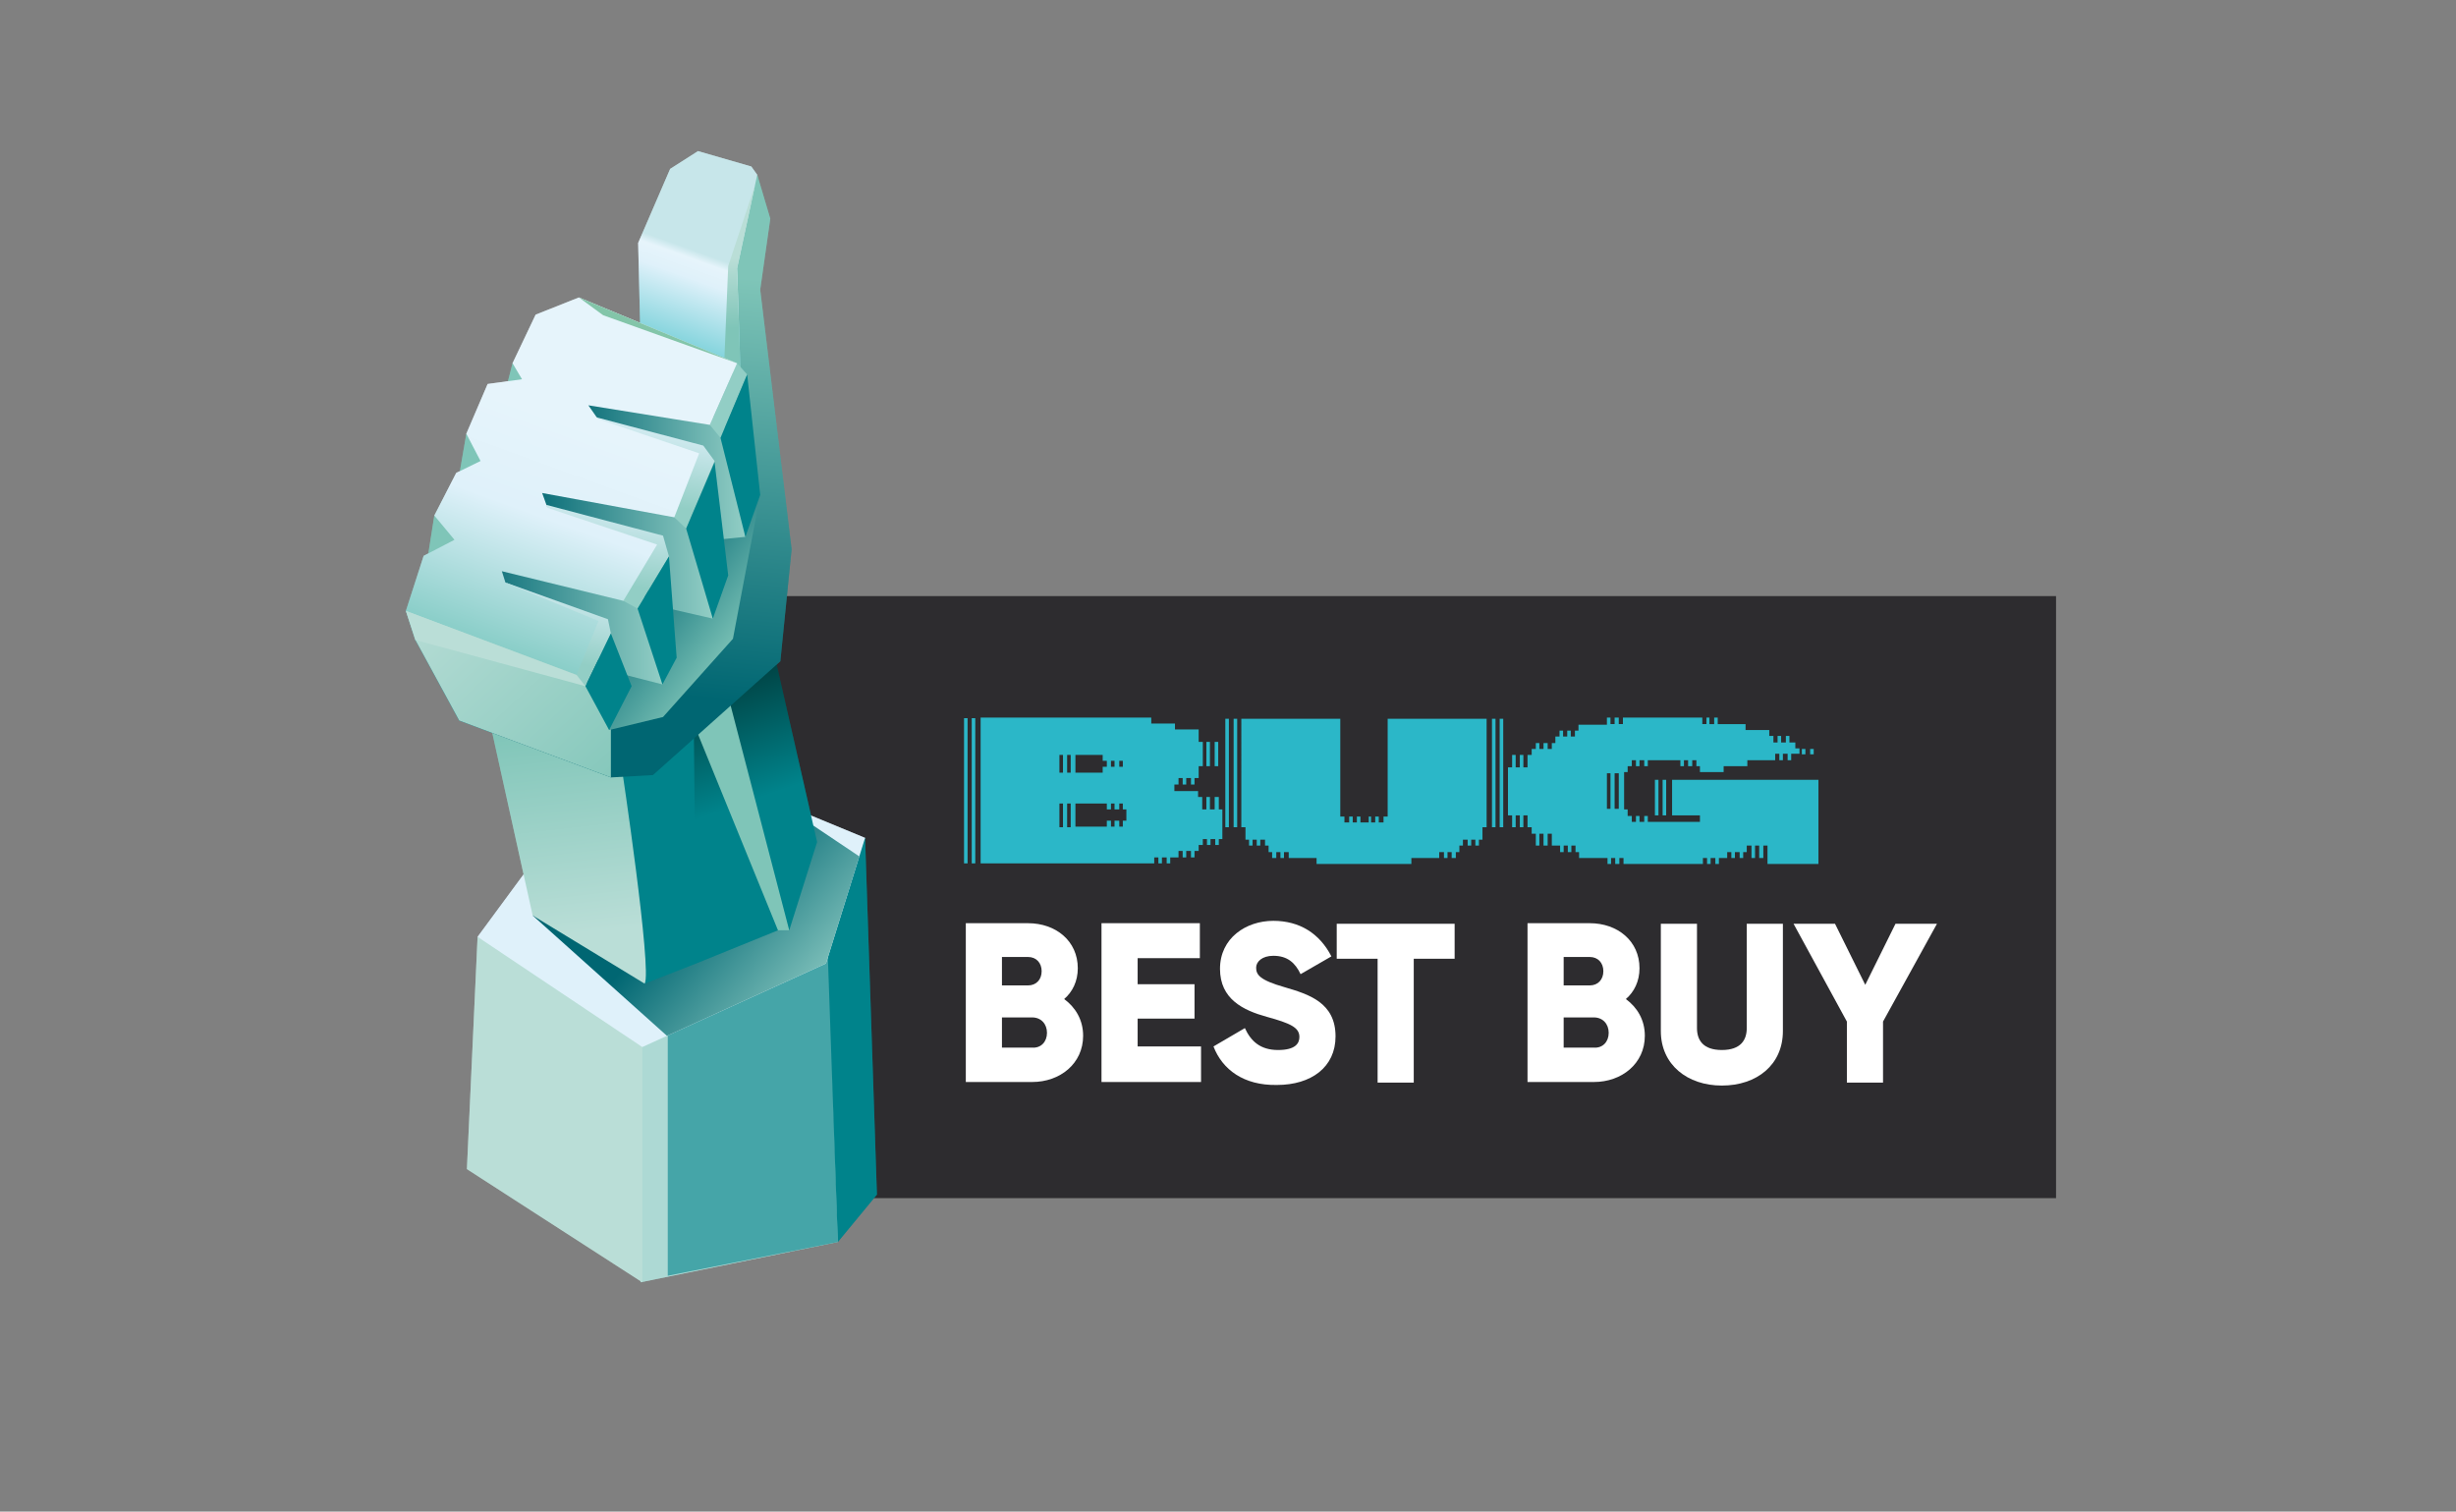 <?xml version="1.0" encoding="utf-8"?>
<!-- Generator: Adobe Illustrator 24.3.0, SVG Export Plug-In . SVG Version: 6.00 Build 0)  -->
<svg version="1.1" xmlns="http://www.w3.org/2000/svg" xmlns:xlink="http://www.w3.org/1999/xlink" x="0px" y="0px"
	 viewBox="0 0 414.5 255.1" style="enable-background:new 0 0 414.5 255.1;" xml:space="preserve">
<rect x="0" y="0" width="414.5" height="255.1" fill="#808080" stroke="none"/>
<style type="text/css">
	.st0{fill:#2D2C2F;}
	.st1{fill:#2BB7C8;}
	.st2{fill:#FFFFFF;}
	.st3{fill:#00838B;}
	.st4{fill:#ADD9D4;}
	.st5{opacity:0.6;fill:#00838B;}
	.st6{fill:#BADED7;}
	.st7{clip-path:url(#XMLID_8_);fill:url(#SVGID_1_);}
	.st8{fill:url(#SVGID_2_);}
	.st9{fill:#7FC5B8;}
	.st10{fill:url(#SVGID_3_);}
	.st11{clip-path:url(#XMLID_10_);fill-rule:evenodd;clip-rule:evenodd;fill:url(#SVGID_4_);}
	.st12{clip-path:url(#XMLID_12_);fill:url(#SVGID_5_);}
	.st13{fill-rule:evenodd;clip-rule:evenodd;fill:url(#SVGID_6_);}
	.st14{fill-rule:evenodd;clip-rule:evenodd;fill:url(#SVGID_7_);}
	.st15{fill-rule:evenodd;clip-rule:evenodd;fill:url(#SVGID_8_);}
	.st16{fill-rule:evenodd;clip-rule:evenodd;fill:url(#SVGID_9_);}
	.st17{fill-rule:evenodd;clip-rule:evenodd;fill:url(#SVGID_10_);}
	.st18{fill-rule:evenodd;clip-rule:evenodd;fill:#00838B;}
	.st19{fill-rule:evenodd;clip-rule:evenodd;fill:#7FC5B8;}
	.st20{fill-rule:evenodd;clip-rule:evenodd;fill:url(#SVGID_11_);}
	.st21{fill-rule:evenodd;clip-rule:evenodd;fill:#92CEC5;}
	.st22{fill-rule:evenodd;clip-rule:evenodd;fill:url(#SVGID_12_);}
	.st23{fill-rule:evenodd;clip-rule:evenodd;fill:url(#SVGID_13_);}
	.st24{fill-rule:evenodd;clip-rule:evenodd;fill:#83C5A9;}
	.st25{fill-rule:evenodd;clip-rule:evenodd;fill:#BADED7;}
	.st26{opacity:0.5;}
	.st27{clip-path:url(#XMLID_13_);fill:url(#SVGID_14_);}
	.st28{fill:url(#SVGID_15_);}
	.st29{fill:url(#SVGID_16_);}
	.st30{clip-path:url(#XMLID_15_);fill-rule:evenodd;clip-rule:evenodd;fill:url(#SVGID_17_);}
	.st31{clip-path:url(#XMLID_17_);fill:url(#SVGID_18_);}
	.st32{fill-rule:evenodd;clip-rule:evenodd;fill:url(#SVGID_19_);}
	.st33{fill-rule:evenodd;clip-rule:evenodd;fill:url(#SVGID_20_);}
	.st34{fill-rule:evenodd;clip-rule:evenodd;fill:url(#SVGID_21_);}
	.st35{fill-rule:evenodd;clip-rule:evenodd;fill:url(#SVGID_22_);}
	.st36{fill-rule:evenodd;clip-rule:evenodd;fill:url(#SVGID_23_);}
	.st37{fill-rule:evenodd;clip-rule:evenodd;fill:url(#SVGID_24_);}
	.st38{fill-rule:evenodd;clip-rule:evenodd;fill:url(#SVGID_25_);}
	.st39{fill-rule:evenodd;clip-rule:evenodd;fill:url(#SVGID_26_);}
</style>
<g id="Layer_1">
	<rect x="117.1" y="100.6" class="st0" width="229.9" height="101.6"/>
	<path class="st1" d="M162.7,145.7h0.6v-24.5h-0.6V145.7z M164,145.7h0.6v-24.5H164V145.7z M165.3,145.7h29.5v-1h0.7v1h0.6v-1h0.8v1
		h0.6v-1h1.4v-1.1h0.7v1.1h0.6v-1.1h0.8v1.1h0.6v-1.1h0.7v-1h0.7v-1h0.7v1h0.6v-1h0.8v1h0.6v-1h0.6v-5h-0.6v-2.1H205v2.1h-0.8v-2.1
		h-0.6v2.1h-0.7v-2.1h-0.7v-1h-4v-1.1h0.7v-1.1h0.7v1.1h0.6v-1.1h0.8v1.1h0.6v-1.1h0.7v-2h0.7v-4.1h-0.7v-2.1h-4v-1h-4v-1h-28.8
		V145.7z M203.6,129.3h0.6v-4.1h-0.6V129.3z M205,129.3h0.6v-4.1H205V129.3z M181.5,127.4h4.6v1h0.7v1h-0.7v1h-4.6V127.4z
		 M187.5,128.4h0.6v1h-0.6V128.4z M188.9,128.4h0.6v1h-0.6V128.4z M178.8,135.6h0.6v4h-0.6V135.6z M180.1,135.6h0.6v4h-0.6V135.6z
		 M181.5,135.6h5.3v1h0.7v-1h0.6v1h0.8v-1h0.6v1h0.6v1.9h-0.6v1h-0.6v-1h-0.8v1h-0.6v-1h-0.7v1h-5.3V135.6z M178.8,127.4h0.6v3h-0.6
		V127.4z M180.1,127.4h0.6v3h-0.6V127.4z M206.8,139.6h0.6v-18.3h-0.6V139.6z M208.2,139.6h0.6v-18.3h-0.6V139.6z M209.5,139.6h0.7
		v2.1h0.6v1h0.6v-1h0.7v1h0.6v-1h0.8v1h0.6v1.1h0.6v1h0.7v-1h0.7v1h0.6v-1h0.8v1h4.7v1h16v-1h4.7v-1h0.8v1h0.6v-1h0.7v1h0.7v-1h0.6
		v-1.1h0.6v-1h0.8v1h0.6v-1h0.7v1h0.6v-1h0.6v-2.1h0.7v-18.3h-16.7v16.5h-0.7v1h-0.8v-1h-0.6v1h-0.7v-1H231v1h-1.4v-1H229v1h-0.7v-1
		h-0.6v1h-0.8v-1h-0.7v-16.5h-16.7V139.6z M251.8,139.6h0.6v-18.3h-0.6V139.6z M253.1,139.6h0.6v-18.3h-0.6V139.6z M271.2,122.3
		h-4.8v1h-0.6v1h-0.7v-1h-0.6v1h-0.7v-1h-0.6v1h-0.7v1.1h-0.6v1h-0.7v-1h-0.7v1h-0.7v-1h-0.6v1h-0.7v1h-0.7v2.1h-0.7v-2.1h-0.6v2.1
		h-0.7v-2.1h-0.6v2.1h-0.7v8.1h0.7v2h0.6v-2h0.7v2h0.6v-2h0.7v2h0.7v1.1h0.7v2h0.6v-2h0.7v2h0.7v-2h0.7v2h1.4v1.1h0.6v-1.1h0.7v1.1
		h0.6v-1.1h0.7v1.1h0.6v1h4.8v1h0.6v-1h0.7v1h0.7v-1h0.7v1h13.4v-1h0.7v1h0.6v-1h0.8v1h0.6v-1h1.4v-1h0.7v1h0.6v-1h0.8v1h0.6v-1h0.6
		v-1.1h0.8v2.1h0.6v-2.1h0.7v2.1h0.7v-2.1h0.7v3.1h8.6v-14.2h-24.7v6h4.7v1.1h-8.8v-1h-0.6v1h-0.8v-1h-0.6v1h-0.7v-1h-0.7v-1.1h-0.6
		v-6.3h0.6v-1h0.7v-1h0.7v1h0.6v-1h0.8v1h0.6v-1h5.5v1h0.6v-1h0.7v1h0.7v-1h0.7v1h0.6v1h4v-1h4v-1h4.7v-1.1h0.7v1.1h0.6v-1.1h0.8
		v1.1h0.6v-1.1h1.4v-0.9h-0.7v-1H302v-1.1h-0.6v1.1h-0.8v-1.1h-0.6v1.1h-0.7v-1.1h-0.7v-1h-4v-1h-4.7v-1.1h-0.6v1.1h-0.8v-1.1H288
		v1.1h-0.7v-1.1h-13.4v1.1h-0.7v-1.1h-0.7v1.1h-0.7v-1.1h-0.6V122.3z M304.1,127.3h0.6v-0.9h-0.6V127.3z M305.5,127.3h0.6v-0.9h-0.6
		V127.3z M279.3,137.6h0.6v-6h-0.6V137.6z M280.6,137.6h0.6v-6h-0.6V137.6z M271.2,130.5h0.6v6h-0.6V130.5z M272.5,130.5h0.7v6h-0.7
		V130.5z"/>
	<g>
		<path class="st2" d="M182.8,174.8c0,4.7-3.9,7.8-8.6,7.8H163v-26.8h10.5c4.7,0,8.4,3,8.4,7.6c0,2.2-0.9,4-2.3,5.2
			C181.5,170,182.8,172.1,182.8,174.8z M169.1,161.6v4.7h4.4c1.4,0,2.3-1,2.3-2.4s-0.9-2.4-2.3-2.4H169.1z M176.7,174.3
			c0-1.5-1-2.6-2.5-2.6h-5.1v5.1h5.1C175.7,176.9,176.7,175.8,176.7,174.3z"/>
		<path class="st2" d="M202.7,176.7v5.9h-16.8v-26.8h16.6v5.9H192v4.4h9.6v5.8H192v4.7H202.7z"/>
		<path class="st2" d="M204.8,176.6l5.3-3.1c1,2.2,2.6,3.7,5.6,3.7c2.9,0,3.6-1.1,3.6-2.2c0-1.6-1.5-2.3-5.5-3.4
			c-4-1.1-7.9-3-7.9-8.1c0-5.2,4.4-8.1,9-8.1c4.4,0,7.8,2.1,9.8,6l-5.2,3c-0.9-1.9-2.2-3.1-4.6-3.1c-1.9,0-2.9,1-2.9,2
			c0,1.2,0.6,2.1,4.8,3.3c4.1,1.2,8.6,2.6,8.6,8.3c0,5.2-4.1,8.2-9.9,8.2C209.9,183.2,206.3,180.5,204.8,176.6z"/>
		<path class="st2" d="M245.5,161.8h-6.9v20.9h-6.1v-20.9h-6.9v-5.9h19.9V161.8z"/>
		<path class="st2" d="M277.6,174.8c0,4.7-3.9,7.8-8.6,7.8h-11.2v-26.8h10.5c4.7,0,8.4,3,8.4,7.6c0,2.2-0.9,4-2.3,5.2
			C276.3,170,277.6,172.1,277.6,174.8z M263.9,161.6v4.7h4.4c1.4,0,2.3-1,2.3-2.4s-0.9-2.4-2.3-2.4H263.9z M271.5,174.3
			c0-1.5-1-2.6-2.5-2.6h-5.1v5.1h5.1C270.5,176.9,271.5,175.8,271.5,174.3z"/>
		<path class="st2" d="M280.3,174v-18.1h6.1v17.6c0,2,1,3.7,4.2,3.7s4.2-1.7,4.2-3.7v-17.6h6.1V174c0,5.7-4.4,9.2-10.3,9.2
			C284.8,183.2,280.3,179.7,280.3,174z"/>
		<path class="st2" d="M317.8,172.4v10.3h-6.1v-10.3l-9-16.5h7l5.1,10.3l5.1-10.3h7L317.8,172.4z"/>
	</g>
</g>
<g id="Layer_2">
	<g>
		<polygon class="st3" points="148,201.6 141.4,209.6 112.7,160.2 146,141.4 		"/>
		<polygon class="st4" points="141.4,209.6 108.1,216.4 108.1,173.4 139.6,158.1 		"/>
		<polygon class="st5" points="141.4,209.6 112.7,215.3 112.7,173.4 139.8,158.1 		"/>
		<polygon class="st6" points="78.8,197.3 108.4,216.4 108.4,173.4 80.6,158.1 		"/>
		<g>
			<defs>
				<polygon id="XMLID_6_" points="146,141.4 139.4,162.6 108.4,176.7 80.6,158.1 95.7,137.6 131,135.2 				"/>
			</defs>
			<use xlink:href="#XMLID_6_"  style="overflow:visible;fill:#DFF1FA;"/>
			<clipPath id="XMLID_8_">
				<use xlink:href="#XMLID_6_"  style="overflow:visible;"/>
			</clipPath>
			<linearGradient id="SVGID_1_" gradientUnits="userSpaceOnUse" x1="117.609" y1="149.228" x2="140.513" y2="169.339">
				<stop  offset="0" style="stop-color:#006672"/>
				<stop  offset="1" style="stop-color:#92CEC5"/>
			</linearGradient>
			<polygon class="st7" points="133.2,136.6 151.4,148.8 137.9,176.7 120.7,182.1 89.9,154.5 			"/>
		</g>
		<linearGradient id="SVGID_2_" gradientUnits="userSpaceOnUse" x1="113.492" y1="108.999" x2="123.036" y2="136.438">
			<stop  offset="0" style="stop-color:#002A28"/>
			<stop  offset="1" style="stop-color:#00838B"/>
		</linearGradient>
		<polygon class="st8" points="115.2,162.1 117.5,162.6 131.3,157 133.2,157 137.9,142.1 130.4,109.2 119.4,117.5 112.9,123.2 		"/>
		<polygon class="st9" points="117.1,122.2 131.3,157 133.2,157 122.9,117.5 		"/>
		<polygon class="st3" points="117.5,162.6 117.1,123.2 102.5,126.7 108.8,166 		"/>
		<linearGradient id="SVGID_3_" gradientUnits="userSpaceOnUse" x1="93.552" y1="122.003" x2="97.596" y2="157.596">
			<stop  offset="0" style="stop-color:#7FC5B8"/>
			<stop  offset="1" style="stop-color:#BADED7"/>
		</linearGradient>
		<path class="st10" d="M108.8,166c1.3-2.1-3.9-36.7-3.9-36.7l-22.5-8.7l7.5,33.9L108.8,166z"/>
		<g>
			<defs>
				<polyline id="XMLID_5_" points="127.8,29.5 130,36.9 128.3,48.9 133.6,92.7 131.7,111.6 110.2,130.8 103.1,131.2 77.5,121.6 
					70.1,108 68.5,103.1 82.9,94.6 98.8,64.6 108.2,54.6 				"/>
			</defs>
			<linearGradient id="XMLID_9_" gradientUnits="userSpaceOnUse" x1="99.403" y1="116.135" x2="105.72" y2="45.118">
				<stop  offset="0" style="stop-color:#006672"/>
				<stop  offset="1" style="stop-color:#7FC5B8"/>
			</linearGradient>
			<use xlink:href="#XMLID_5_"  style="overflow:visible;fill-rule:evenodd;clip-rule:evenodd;fill:url(#XMLID_9_);"/>
			<clipPath id="XMLID_10_">
				<use xlink:href="#XMLID_5_"  style="overflow:visible;"/>
			</clipPath>
			<linearGradient id="SVGID_4_" gradientUnits="userSpaceOnUse" x1="103.084" y1="139.437" x2="66.951" y2="100.743">
				<stop  offset="0" style="stop-color:#7FC5B8"/>
				<stop  offset="1" style="stop-color:#BADED7"/>
			</linearGradient>
			<polygon class="st11" points="103.1,134.4 103.1,120.7 94.2,108.8 67.5,97.1 64.3,115.8 74.8,130.3 			"/>
		</g>
		<g>
			<defs>
				<polygon id="XMLID_4_" points="125,63.4 124.4,45.3 127.8,29.5 126.8,28.1 117.8,25.5 113.1,28.5 107.7,41 108.1,57.6 				"/>
			</defs>
			<linearGradient id="XMLID_11_" gradientUnits="userSpaceOnUse" x1="109.114" y1="72.351" x2="119.586" y2="43.132">
				<stop  offset="0" style="stop-color:#00AAB2"/>
				<stop  offset="0.851" style="stop-color:#DFF1FA"/>
				<stop  offset="0.954" style="stop-color:#E6F4FB"/>
				<stop  offset="1" style="stop-color:#C7E6EA"/>
			</linearGradient>
			<use xlink:href="#XMLID_4_"  style="overflow:visible;fill-rule:evenodd;clip-rule:evenodd;fill:url(#XMLID_11_);"/>
			<clipPath id="XMLID_12_">
				<use xlink:href="#XMLID_4_"  style="overflow:visible;"/>
			</clipPath>
			<linearGradient id="SVGID_5_" gradientUnits="userSpaceOnUse" x1="125.916" y1="55.322" x2="125.52" y2="43.525">
				<stop  offset="0" style="stop-color:#7FC5B8"/>
				<stop  offset="1" style="stop-color:#BADED7"/>
			</linearGradient>
			<polyline class="st12" points="129.2,31.8 128.3,28.6 122.9,44.9 122.1,64.4 124.4,65 125.2,61.3 			"/>
		</g>
		<linearGradient id="SVGID_6_" gradientUnits="userSpaceOnUse" x1="106.827" y1="96.409" x2="124.68" y2="109.84">
			<stop  offset="0" style="stop-color:#006672"/>
			<stop  offset="1" style="stop-color:#7FC5B8"/>
		</linearGradient>
		<polygon class="st13" points="125,80.2 128.3,83.5 123.7,107.8 111.9,121 102.8,123.2 101.8,116.6 		"/>
		<linearGradient id="SVGID_7_" gradientUnits="userSpaceOnUse" x1="78.825" y1="102.337" x2="111.82" y2="102.337">
			<stop  offset="0" style="stop-color:#006672"/>
			<stop  offset="1" style="stop-color:#92CEC5"/>
		</linearGradient>
		<polygon class="st14" points="111.8,115.5 103.2,113.3 93.7,105 79.9,101 78.8,91.9 88.5,89.2 101.9,92.6 108.4,99.2 		"/>
		<linearGradient id="SVGID_8_" gradientUnits="userSpaceOnUse" x1="88.524" y1="91.517" x2="120.302" y2="91.517">
			<stop  offset="0" style="stop-color:#006672"/>
			<stop  offset="1" style="stop-color:#92CEC5"/>
		</linearGradient>
		<polygon class="st15" points="120.3,104.4 112.9,102.7 103.4,94.4 89.6,90.4 88.5,81.3 98.2,78.6 111.6,82 118.1,88.6 		"/>
		<linearGradient id="SVGID_9_" gradientUnits="userSpaceOnUse" x1="92.384" y1="110.854" x2="95.585" y2="96.13">
			<stop  offset="0" style="stop-color:#92CEC5"/>
			<stop  offset="1" style="stop-color:#DFF1FA"/>
		</linearGradient>
		<polygon class="st16" points="98.8,115.8 103.1,106.9 102.6,104.5 85.3,98.3 99.1,106.1 97.3,113.9 		"/>
		<linearGradient id="SVGID_10_" gradientUnits="userSpaceOnUse" x1="101.348" y1="98.216" x2="103.482" y2="82.852">
			<stop  offset="0" style="stop-color:#92CEC5"/>
			<stop  offset="1" style="stop-color:#DFF1FA"/>
		</linearGradient>
		<polygon class="st17" points="105.2,101.4 107.6,102.7 112.9,93.9 111.9,90.4 92.2,85.2 92.5,87.2 		"/>
		<polygon class="st18" points="112.9,93.9 114.2,111 111.8,115.5 107.6,102.7 		"/>
		<polygon class="st18" points="103.1,106.9 106.6,115.8 102.8,123.2 98.8,115.8 		"/>
		<path class="st19" d="M73.3,87l-1.2,7.6c0,0,4.4-0.9,4.7-1.3c0.3-0.5,0.6-4,0.6-4L73.3,87z"/>
		<polygon class="st19" points="78.7,73.2 77.5,80.2 81.7,79.3 82.4,77.4 		"/>
		<polygon class="st19" points="86.5,61.3 85.3,66 88.5,66 89.2,63.6 		"/>
		<linearGradient id="SVGID_11_" gradientUnits="userSpaceOnUse" x1="95.353" y1="78.086" x2="125.797" y2="78.086">
			<stop  offset="0" style="stop-color:#006672"/>
			<stop  offset="1" style="stop-color:#92CEC5"/>
		</linearGradient>
		<polygon class="st20" points="125.8,90.6 119.8,91.2 110.2,80.8 96.4,76.7 95.4,67.6 105,65 118.5,68.4 125,74.9 		"/>
		<polygon class="st21" points="119.8,71.7 121.6,73.9 126.1,63.2 124.4,61.3 		"/>
		<polygon class="st18" points="121.6,73.9 125.8,90.6 128.3,83.5 126.1,63.2 		"/>
		<linearGradient id="SVGID_12_" gradientUnits="userSpaceOnUse" x1="108.505" y1="84.725" x2="110.852" y2="70.001">
			<stop  offset="0" style="stop-color:#92CEC5"/>
			<stop  offset="1" style="stop-color:#DFF1FA"/>
		</linearGradient>
		<polygon class="st22" points="113.8,87.3 115.8,89.2 120.6,77.8 118.7,75.2 99.8,70.2 114.4,78.7 112.9,84.3 		"/>
		<polygon class="st18" points="120.6,78 122.9,97.1 120.3,104.4 115.8,89.2 		"/>
		<linearGradient id="SVGID_13_" gradientUnits="userSpaceOnUse" x1="80.509" y1="124.504" x2="99.552" y2="72.183">
			<stop  offset="0" style="stop-color:#4FB6A6"/>
			<stop  offset="0.698" style="stop-color:#DFF1FA"/>
			<stop  offset="1" style="stop-color:#E6F4FB"/>
		</linearGradient>
		<polygon class="st23" points="84.7,96.4 85.3,98.3 101,104.8 97.3,113.9 68.5,103.1 71.5,93.8 76.7,91.1 73.3,87 77,79.8 
			81.1,77.8 78.7,73.2 82.3,64.8 88.1,64 86.5,61.3 90.4,53.1 97.7,50.2 124.4,61.3 119.8,71.7 99.3,68.4 100.9,70.7 118,76.5 
			113.8,87.3 91.5,83.2 92.4,85.7 110.9,91.9 105.2,101.4 		"/>
		<polygon class="st24" points="97.7,50.2 124.4,61.3 101.8,53.2 		"/>
		<polygon class="st25" points="68.5,103.1 97.3,113.9 98.8,115.8 70.1,108 		"/>
	</g>
	<g class="st26">
		<polygon class="st3" points="148,201.6 141.4,209.6 112.7,160.2 146,141.4 		"/>
		<polygon class="st4" points="141.4,209.6 108.1,216.4 108.1,173.4 139.6,158.1 		"/>
		<polygon class="st5" points="141.4,209.6 112.7,215.3 112.7,173.4 139.8,158.1 		"/>
		<polygon class="st6" points="78.8,197.3 108.4,216.4 108.4,173.4 80.6,158.1 		"/>
		<g>
			<defs>
				<polygon id="XMLID_3_" points="146,141.4 139.4,162.6 108.4,176.7 80.6,158.1 95.7,137.6 131,135.2 				"/>
			</defs>
			<use xlink:href="#XMLID_3_"  style="overflow:visible;fill:#DFF1FA;"/>
			<clipPath id="XMLID_13_">
				<use xlink:href="#XMLID_3_"  style="overflow:visible;"/>
			</clipPath>
			<linearGradient id="SVGID_14_" gradientUnits="userSpaceOnUse" x1="117.609" y1="149.228" x2="140.513" y2="169.339">
				<stop  offset="0" style="stop-color:#006672"/>
				<stop  offset="1" style="stop-color:#92CEC5"/>
			</linearGradient>
			<polygon class="st27" points="133.2,136.6 151.4,148.8 137.9,176.7 120.7,182.1 89.9,154.5 			"/>
		</g>
		<linearGradient id="SVGID_15_" gradientUnits="userSpaceOnUse" x1="113.492" y1="108.999" x2="123.036" y2="136.438">
			<stop  offset="0" style="stop-color:#002A28"/>
			<stop  offset="1" style="stop-color:#00838B"/>
		</linearGradient>
		<polygon class="st28" points="115.2,162.1 117.5,162.6 131.3,157 133.2,157 137.9,142.1 130.4,109.2 119.4,117.5 112.9,123.2 		
			"/>
		<polygon class="st9" points="117.1,122.2 131.3,157 133.2,157 122.9,117.5 		"/>
		<polygon class="st3" points="117.5,162.6 117.1,123.2 102.5,126.7 108.8,166 		"/>
		<linearGradient id="SVGID_16_" gradientUnits="userSpaceOnUse" x1="93.552" y1="122.003" x2="97.596" y2="157.596">
			<stop  offset="0" style="stop-color:#7FC5B8"/>
			<stop  offset="1" style="stop-color:#BADED7"/>
		</linearGradient>
		<path class="st29" d="M108.8,166c1.3-2.1-3.9-36.7-3.9-36.7l-22.5-8.7l7.5,33.9L108.8,166z"/>
		<g>
			<defs>
				<polyline id="XMLID_2_" points="127.8,29.5 130,36.9 128.3,48.9 133.6,92.7 131.7,111.6 110.2,130.8 103.1,131.2 77.5,121.6 
					70.1,108 68.5,103.1 82.9,94.6 98.8,64.6 108.2,54.6 				"/>
			</defs>
			<linearGradient id="XMLID_14_" gradientUnits="userSpaceOnUse" x1="99.403" y1="116.135" x2="105.72" y2="45.118">
				<stop  offset="0" style="stop-color:#006672"/>
				<stop  offset="1" style="stop-color:#7FC5B8"/>
			</linearGradient>
			<use xlink:href="#XMLID_2_"  style="overflow:visible;fill-rule:evenodd;clip-rule:evenodd;fill:url(#XMLID_14_);"/>
			<clipPath id="XMLID_15_">
				<use xlink:href="#XMLID_2_"  style="overflow:visible;"/>
			</clipPath>
			<linearGradient id="SVGID_17_" gradientUnits="userSpaceOnUse" x1="103.084" y1="139.437" x2="66.951" y2="100.743">
				<stop  offset="0" style="stop-color:#7FC5B8"/>
				<stop  offset="1" style="stop-color:#BADED7"/>
			</linearGradient>
			<polygon class="st30" points="103.1,134.4 103.1,120.7 94.2,108.8 67.5,97.1 64.3,115.8 74.8,130.3 			"/>
		</g>
		<g>
			<defs>
				<polygon id="XMLID_1_" points="125,63.4 124.4,45.3 127.8,29.5 126.8,28.1 117.8,25.5 113.1,28.5 107.7,41 108.1,57.6 				"/>
			</defs>
			<linearGradient id="XMLID_16_" gradientUnits="userSpaceOnUse" x1="109.114" y1="72.351" x2="119.586" y2="43.132">
				<stop  offset="0" style="stop-color:#00AAB2"/>
				<stop  offset="0.851" style="stop-color:#DFF1FA"/>
				<stop  offset="0.954" style="stop-color:#E6F4FB"/>
				<stop  offset="1" style="stop-color:#C7E6EA"/>
			</linearGradient>
			<use xlink:href="#XMLID_1_"  style="overflow:visible;fill-rule:evenodd;clip-rule:evenodd;fill:url(#XMLID_16_);"/>
			<clipPath id="XMLID_17_">
				<use xlink:href="#XMLID_1_"  style="overflow:visible;"/>
			</clipPath>
			<linearGradient id="SVGID_18_" gradientUnits="userSpaceOnUse" x1="125.916" y1="55.322" x2="125.52" y2="43.525">
				<stop  offset="0" style="stop-color:#7FC5B8"/>
				<stop  offset="1" style="stop-color:#BADED7"/>
			</linearGradient>
			<polyline class="st31" points="129.2,31.8 128.3,28.6 122.9,44.9 122.1,64.4 124.4,65 125.2,61.3 			"/>
		</g>
		<linearGradient id="SVGID_19_" gradientUnits="userSpaceOnUse" x1="106.827" y1="96.409" x2="124.68" y2="109.84">
			<stop  offset="0" style="stop-color:#006672"/>
			<stop  offset="1" style="stop-color:#7FC5B8"/>
		</linearGradient>
		<polygon class="st32" points="125,80.2 128.3,83.5 123.7,107.8 111.9,121 102.8,123.2 101.8,116.6 		"/>
		<linearGradient id="SVGID_20_" gradientUnits="userSpaceOnUse" x1="78.825" y1="102.337" x2="111.82" y2="102.337">
			<stop  offset="0" style="stop-color:#006672"/>
			<stop  offset="1" style="stop-color:#92CEC5"/>
		</linearGradient>
		<polygon class="st33" points="111.8,115.5 103.2,113.3 93.7,105 79.9,101 78.8,91.9 88.5,89.2 101.9,92.6 108.4,99.2 		"/>
		<linearGradient id="SVGID_21_" gradientUnits="userSpaceOnUse" x1="88.524" y1="91.517" x2="120.302" y2="91.517">
			<stop  offset="0" style="stop-color:#006672"/>
			<stop  offset="1" style="stop-color:#92CEC5"/>
		</linearGradient>
		<polygon class="st34" points="120.3,104.4 112.9,102.7 103.4,94.4 89.6,90.4 88.5,81.3 98.2,78.6 111.6,82 118.1,88.6 		"/>
		<linearGradient id="SVGID_22_" gradientUnits="userSpaceOnUse" x1="92.384" y1="110.854" x2="95.585" y2="96.13">
			<stop  offset="0" style="stop-color:#92CEC5"/>
			<stop  offset="1" style="stop-color:#DFF1FA"/>
		</linearGradient>
		<polygon class="st35" points="98.8,115.8 103.1,106.9 102.6,104.5 85.3,98.3 99.1,106.1 97.3,113.9 		"/>
		<linearGradient id="SVGID_23_" gradientUnits="userSpaceOnUse" x1="101.348" y1="98.216" x2="103.482" y2="82.852">
			<stop  offset="0" style="stop-color:#92CEC5"/>
			<stop  offset="1" style="stop-color:#DFF1FA"/>
		</linearGradient>
		<polygon class="st36" points="105.2,101.4 107.6,102.7 112.9,93.9 111.9,90.4 92.2,85.2 92.5,87.2 		"/>
		<polygon class="st18" points="112.9,93.9 114.2,111 111.8,115.5 107.6,102.7 		"/>
		<polygon class="st18" points="103.1,106.9 106.6,115.8 102.8,123.2 98.8,115.8 		"/>
		<path class="st19" d="M73.3,87l-1.2,7.6c0,0,4.4-0.9,4.7-1.3c0.3-0.5,0.6-4,0.6-4L73.3,87z"/>
		<polygon class="st19" points="78.7,73.2 77.5,80.2 81.7,79.3 82.4,77.4 		"/>
		<polygon class="st19" points="86.5,61.3 85.3,66 88.5,66 89.2,63.6 		"/>
		<linearGradient id="SVGID_24_" gradientUnits="userSpaceOnUse" x1="95.353" y1="78.086" x2="125.797" y2="78.086">
			<stop  offset="0" style="stop-color:#006672"/>
			<stop  offset="1" style="stop-color:#92CEC5"/>
		</linearGradient>
		<polygon class="st37" points="125.8,90.6 119.8,91.2 110.2,80.8 96.4,76.7 95.4,67.6 105,65 118.5,68.4 125,74.9 		"/>
		<polygon class="st21" points="119.8,71.7 121.6,73.9 126.1,63.2 124.4,61.3 		"/>
		<polygon class="st18" points="121.6,73.9 125.8,90.6 128.3,83.5 126.1,63.2 		"/>
		<linearGradient id="SVGID_25_" gradientUnits="userSpaceOnUse" x1="108.505" y1="84.725" x2="110.852" y2="70.001">
			<stop  offset="0" style="stop-color:#92CEC5"/>
			<stop  offset="1" style="stop-color:#DFF1FA"/>
		</linearGradient>
		<polygon class="st38" points="113.8,87.3 115.8,89.2 120.6,77.8 118.7,75.2 99.8,70.2 114.4,78.7 112.9,84.3 		"/>
		<polygon class="st18" points="120.6,78 122.9,97.1 120.3,104.4 115.8,89.2 		"/>
		<linearGradient id="SVGID_26_" gradientUnits="userSpaceOnUse" x1="80.509" y1="124.504" x2="99.552" y2="72.183">
			<stop  offset="0" style="stop-color:#4FB6A6"/>
			<stop  offset="0.698" style="stop-color:#DFF1FA"/>
			<stop  offset="1" style="stop-color:#E6F4FB"/>
		</linearGradient>
		<polygon class="st39" points="84.7,96.4 85.3,98.3 101,104.8 97.3,113.9 68.5,103.1 71.5,93.8 76.7,91.1 73.3,87 77,79.8 
			81.1,77.8 78.7,73.2 82.3,64.8 88.1,64 86.5,61.3 90.4,53.1 97.7,50.2 124.4,61.3 119.8,71.7 99.3,68.4 100.9,70.7 118,76.5 
			113.8,87.3 91.5,83.2 92.4,85.7 110.9,91.9 105.2,101.4 		"/>
		<polygon class="st24" points="97.7,50.2 124.4,61.3 101.8,53.2 		"/>
		<polygon class="st25" points="68.5,103.1 97.3,113.9 98.8,115.8 70.1,108 		"/>
	</g>
</g>
</svg>
